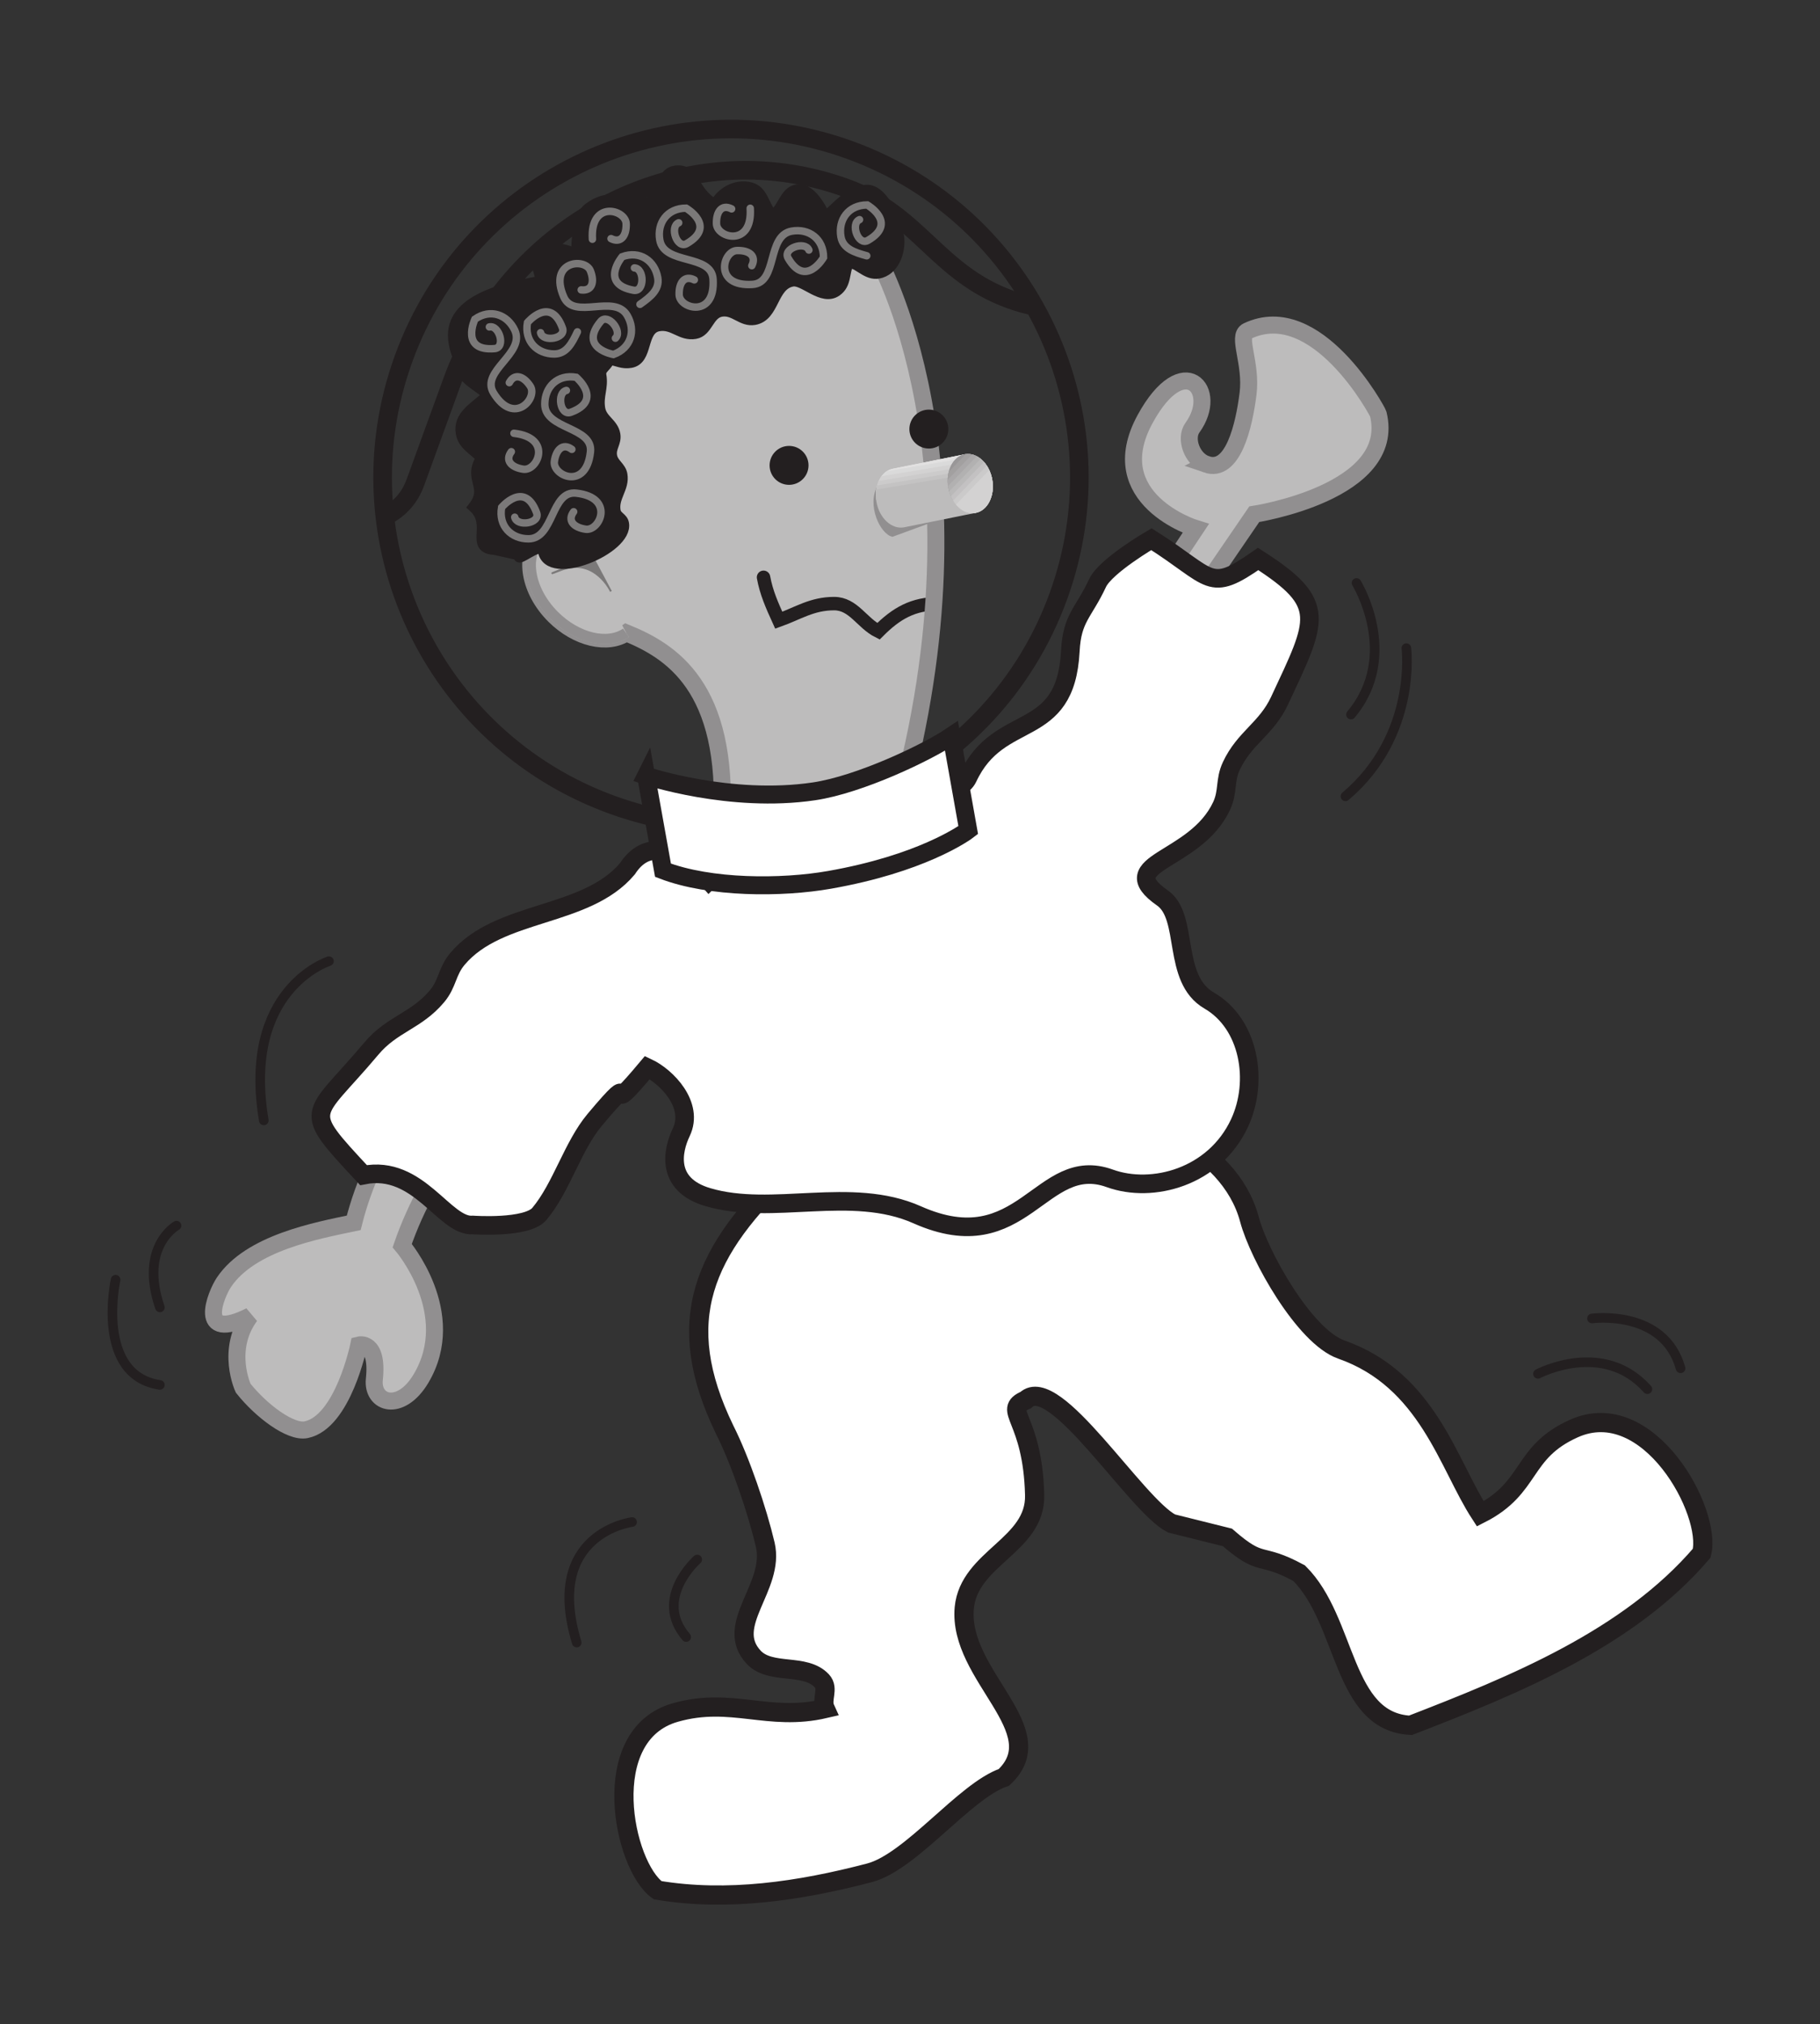 <?xml version="1.0" encoding="UTF-8" standalone="no"?>
<!-- Created with Inkscape (http://www.inkscape.org/) -->
<svg
    xmlns:inkscape="http://www.inkscape.org/namespaces/inkscape"
    xmlns:rdf="http://www.w3.org/1999/02/22-rdf-syntax-ns#"
    xmlns="http://www.w3.org/2000/svg"
    xmlns:cc="http://creativecommons.org/ns#"
    xmlns:dc="http://purl.org/dc/elements/1.1/"
    xmlns:sodipodi="http://sodipodi.sourceforge.net/DTD/sodipodi-0.dtd"
    xmlns:svg="http://www.w3.org/2000/svg"
    xmlns:ns1="http://sozi.baierouge.fr"
    xmlns:xlink="http://www.w3.org/1999/xlink"
    id="svg8120"
    sodipodi:docname="New document 6"
    viewBox="0 0 386.65 430.02"
    version="1.1"
    inkscape:version="0.47pre4 r22446"
  >
  <rect x="0" y="0" width="386.65" height="430.02" fill="#333333" stroke="none"/>
  <defs
      id="defs8122"
    >
    <clipPath
        id="clipPath1030-9"
        clipPathUnits="userSpaceOnUse"
      >
      <path
          id="path1032-7"
          d="m236.95 299.6c-0.119 0.676 0.194 1.295 0.7 1.384 0.505 0.089 1.012-0.386 1.131-1.061s-0.194-1.294-0.7-1.383c-0.505-0.09-1.012 0.385-1.131 1.06"
      />
    </clipPath
    >
    <clipPath
        id="clipPath1008-2"
        clipPathUnits="userSpaceOnUse"
      >
      <path
          id="path1010-2"
          clip-rule="evenodd"
          d="m72.5 499.91h227.51v-336.13h-227.51v336.13z"
      />
    </clipPath
    >
    <clipPath
        id="clipPath1014-16"
        clipPathUnits="userSpaceOnUse"
      >
      <path
          id="path1016-3"
          d="m0 792h612v-792h-612v792z"
      />
    </clipPath
    >
    <clipPath
        id="clipPath1020-0"
        clipPathUnits="userSpaceOnUse"
      >
      <path
          id="path1022-2"
          d="m0.06 792h612v-792h-612v792z"
      />
    </clipPath
    >
    <clipPath
        id="clipPath986-15"
        clipPathUnits="userSpaceOnUse"
      >
      <path
          id="path988-65"
          d="m238.08 298.54-2.98-0.601c-0.506-0.089-1.02 0.385-1.139 1.06s0.194 1.294 0.699 1.383l3.006 0.605 0.414-2.447"
      />
    </clipPath
    >
    <clipPath
        id="clipPath956-0"
        clipPathUnits="userSpaceOnUse"
      >
      <path
          id="path958-0"
          clip-rule="evenodd"
          d="m72.5 499.91h227.51v-336.13h-227.51v336.13z"
      />
    </clipPath
    >
    <clipPath
        id="clipPath962-3"
        clipPathUnits="userSpaceOnUse"
      >
      <path
          id="path964-4"
          d="m0 792h612v-792h-612v792z"
      />
    </clipPath
    >
    <clipPath
        id="clipPath968-6"
        clipPathUnits="userSpaceOnUse"
      >
      <path
          id="path970-6"
          d="m0.06 792h612v-792h-612v792z"
      />
    </clipPath
    >
    <clipPath
        id="clipPath946-0"
        clipPathUnits="userSpaceOnUse"
      >
      <path
          id="path948-2"
          d="m234.86 286.29-7.339-0.604c0.308 5.637-2.127 7.105-3.977 7.862-0.764-0.522-2.046-0.231-2.998 0.72-1.036 1.036-1.288 2.463-0.564 3.187 0.326 0.326 0.793 0.454 1.303 0.403l0.167 8.791 12.503 2.601s4.916-8.48 0.905-22.96"
      />
    </clipPath
    >
    <clipPath
        id="clipPath922-5"
        clipPathUnits="userSpaceOnUse"
      >
      <path
          id="path924-8"
          clip-rule="evenodd"
          d="m72.5 499.91h227.51v-336.13h-227.51v336.13z"
      />
    </clipPath
    >
    <clipPath
        id="clipPath928-9"
        clipPathUnits="userSpaceOnUse"
      >
      <path
          id="path930-5"
          d="m0 792h612v-792h-612v792z"
      />
    </clipPath
    >
    <clipPath
        id="clipPath934-0"
        clipPathUnits="userSpaceOnUse"
      >
      <path
          id="path936-6"
          d="m0.06 792h612v-792h-612v792z"
      />
    </clipPath
    >
    <clipPath
        id="clipPath912-0"
        clipPathUnits="userSpaceOnUse"
      >
      <path
          id="path914-83"
          d="m241.53 295.06c2.739 7.525-1.142 15.844-8.667 18.583-7.525 2.738-15.845-1.142-18.583-8.666-2.739-7.525 1.141-15.844 8.666-18.583 7.526-2.738 15.846 1.142 18.584 8.666"
      />
    </clipPath
    >
  </defs
  >
  <sodipodi:namedview
      id="base"
      bordercolor="#666666"
      inkscape:pageshadow="2"
      inkscape:window-y="25"
      pagecolor="#ffffff"
      inkscape:window-height="716"
      inkscape:window-maximized="1"
      inkscape:zoom="0.35"
      inkscape:window-x="0"
      showgrid="false"
      borderopacity="1.0"
      inkscape:current-layer="layer1"
      inkscape:cx="308.185"
      inkscape:cy="232.15421"
      inkscape:window-width="1024"
      inkscape:pageopacity="0.0"
      inkscape:document-units="px"
  />
  <g
      id="layer1"
      inkscape:label="Layer 1"
      inkscape:groupmode="layer"
      transform="translate(-66.815 -334.49)"
    >
    <path
        id="path900"
        style="stroke:#231f20;stroke-miterlimit:3.864;stroke-width:4.082;fill:#ffffff"
        d="m273.57 578.48c-3.695 1.556-7.976 2.664-13.12 2.807-9.742 0.311-18.295-5.506-25.505 1.22-18.948 17.667-25.378 32.583-14.182 55.685 3.337 6.603 6.925 17.218 8.619 24.413 2.118 8.997-8.869 17.05-2.46 23.923 3.598 3.853 10.895 1.169 14.493 5.027 1.562 1.679-0.204 3.909 0.699 5.884-12.099 2.822-19.912-2.546-31.823 0.837-16.784 4.761-11.064 32.583-3.766 37.748 14.768 2.47 30.124 0.209 45.015-3.695 8.859-2.327 20.249-17.437 28.552-20.275 10.732-10.002-9.737-21.607-8.425-36.002 1.026-10.666 15.228-13.253 14.952-23.969-0.393-16.56-6.976-17.943-1.888-20.178 6.129-5.864 23.413 22.362 30.971 26.215l11.87 2.96c7.614 6.624 6.588 2.909 15.233 7.598 10.257 10.181 9.007 31.553 23.663 32.318 21.938-8.481 46.341-18.387 61.855-36.548 2.271-8.65-11.232-33.64-27.149-26.495-11.298 5.067-8.803 12.508-19.887 18.121-6.787-10.405-11.125-28.455-29.516-34.9-7.793-2.73-17.458-19.892-19.525-27.674-4.22-15.871-25.056-24.541-39.631-22.796-17.948 2.159-8.711-1.827-19.045 7.777z"
    />
    <path
        id="path902"
        style="fill-rule:evenodd;stroke:#918f90;stroke-miterlimit:3.864;stroke-width:3.613;fill:#bdbcbc"
        d="m323.11 433.13c5.664 1.954 8.007-8.277 8.849-15.024 0.811-6.491-2.419-12.212-0.143-13.294 14.707-6.971 27.664 17.08 27.792 17.59 4.144 16.702-26.332 21.326-26.332 21.326-37.304 54.649-19.106 27.108-19.106 27.108l-3.419 16.003s-31.394 21.765 10.079-40.085c0 0-20.065-6.17-10.732-23.27 8.109-14.845 15.855-6.149 10.048 1.852-1.659 2.286-0.112 6.731 2.965 7.793z"
    />
    <path
        id="path904"
        style="stroke:#918f90;stroke-miterlimit:3.864;stroke-width:3.613;fill:#bdbcbc"
        d="m200.39 543.43s-36.293 21.346-48.127 55.665c0 0 12.268 14.345 3.991 28.241-4.322 7.257-10.472 5.384-9.91 0.133 0.893-8.338-3.307-7.262-3.307-7.262s-3.342 16.401-11.196 17.999c-3.312 0.674-9.543-4.021-13.365-8.828 0 0-3.817-8.15 1.49-15.35-11.696 5.864-7.206-4.71-5.593-7.124 5.639-8.415 19.688-10.987 27.587-12.651 8.803-35.222 49.664-67.3 49.664-67.3l8.767 16.478z"
    />
    <path
        id="path906"
        style="fill-rule:evenodd;stroke:#231f20;stroke-miterlimit:3.864;stroke-width:3.95;fill:#ffffff"
        d="m217.43 521.51 44.53-19.897-0.806 5.516c0.363-4.322 9.38-3.363 11.278-7.435 6.7-14.365 20.78-7.532 21.77-26.934 0.363-7.058 2.807-8.027 5.792-14.432 1.694-3.628 11.431-9.303 11.431-9.303 13.069 8.257 12.079 11.64 22.673 4.205 14.876 9.522 12.615 12.824 4.557 30.098-2.807 6.017-7.45 7.869-10.252 13.886-1.449 3.103-0.623 5.379-2.067 8.486-5.613 12.033-23.439 11.931-12.559 19.545 5.741 4.026 1.903 17.106 9.89 21.77 8.563 4.94 10.63 17.146 6.466 26.072-5.348 11.467-18.499 14.993-27.542 11.722-14.707-5.328-18.381 17.764-40.917 7.741-14.054-6.256-30.767 0.327-44.52-3.766-8.915-2.648-7.532-9.757-5.603-13.794 2.745-5.741-3.042-11.768-7.211-13.717-10.538 12.564-0.633-1.475-11.171 11.089-4.7 5.598-7.063 14.391-11.763 19.994-2.659 3.169-14.115 2.353-14.115 2.353-6.027 0.505-11.487-12.942-23.25-10.589-13.539-14.544-11.028-11.758 1.648-26.863 4.414-5.266 9.553-5.869 13.967-11.135 2.276-2.715 2.062-5.21 4.338-7.93 8.834-10.523 27.286-8.645 36.12-19.167 6.547-10.033 17.315 2.485 17.315 2.485z"
    />
    <g
        id="g908"
        transform="matrix(5.103 0 0 -5.103 -940.89 1966.9)"
      >
      <g
          id="g910"
          clip-path="url(#clipPath912-0)"
        >
        <path
            id="path916"
            style="stroke:#231f20;stroke-miterlimit:3.864;stroke-width:0.774;fill:none"
            d="m243.39 307.66c-1.218-0.775-2.471-0.74-3.877-0.228-3.02 1.099-3.776 3.529-6.796 4.628-6.701 2.439-13.977-1.331-16.416-8.033-0.602-1.655-0.934-2.565-1.536-4.22-0.708-1.944-3.021-1.992-5.101-1.657"
        />
      </g
      >
    </g
    >
    <g
        id="g918"
        transform="matrix(5.103 0 0 -5.103 -940.89 1966.9)"
      >
      <g
          id="g920"
          clip-path="url(#clipPath922-5)"
        >
        <g
            id="g926"
            clip-path="url(#clipPath928-9)"
          >
          <g
              id="g932"
              clip-path="url(#clipPath934-0)"
            >
            <path
                id="path938"
                style="stroke:#231f20;stroke-miterlimit:3.864;stroke-width:0.774;fill:none"
                d="m241.53 295.06c2.739 7.525-1.142 15.844-8.667 18.583-7.525 2.738-15.845-1.142-18.583-8.666-2.739-7.525 1.141-15.844 8.666-18.583 7.526-2.738 15.846 1.142 18.584 8.666z"
            />
            <path
                id="path940"
                style="fill:#bdbcbc"
                d="m234.86 286.29-7.339-0.604c0.308 5.637-2.127 7.105-3.977 7.862-0.764-0.522-2.046-0.231-2.998 0.72-1.036 1.036-1.288 2.463-0.564 3.187 0.326 0.326 0.793 0.454 1.303 0.403l0.167 8.791 12.503 2.601s4.916-8.48 0.905-22.96"
            />
          </g
          >
        </g
        >
      </g
      >
    </g
    >
    <g
        id="g942"
        transform="matrix(5.103 0 0 -5.103 -940.89 1966.9)"
      >
      <g
          id="g944"
          clip-path="url(#clipPath946-0)"
        >
        <path
            id="path950"
            style="stroke:#231f20;stroke-linecap:round;stroke-miterlimit:3.864;stroke-width:.56;fill:none"
            d="m229.26 295.86c0.116-0.634 0.346-1.153 0.634-1.787 0.807 0.289 1.383 0.692 2.305 0.692 0.807 0 1.152-0.807 1.844-1.152 0.749 0.749 1.44 1.152 2.535 1.152"
        />
      </g
      >
    </g
    >
    <g
        id="g952"
        transform="matrix(5.103 0 0 -5.103 -940.89 1966.9)"
      >
      <g
          id="g954"
          clip-path="url(#clipPath956-0)"
        >
        <g
            id="g960"
            clip-path="url(#clipPath962-3)"
          >
          <g
              id="g966"
              clip-path="url(#clipPath968-6)"
            >
            <path
                id="path972"
                style="stroke:#918f90;stroke-miterlimit:3.864;stroke-width:.708;fill:none"
                d="m234.86 286.29-7.339-0.604c0.308 5.637-2.127 7.105-3.977 7.862-0.764-0.522-2.046-0.231-2.998 0.72-1.036 1.036-1.288 2.463-0.564 3.187 0.326 0.326 0.793 0.454 1.303 0.403l0.167 8.791 12.503 2.601s4.916-8.48 0.905-22.96z"
            />
            <path
                id="path974"
                style="stroke:#231f20;stroke-miterlimit:3.864;stroke-width:.426;fill:#231f20"
                d="m236.74 302.03c0 0.331-0.267 0.598-0.597 0.598s-0.598-0.268-0.598-0.598 0.268-0.597 0.598-0.597 0.597 0.267 0.597 0.597z"
            />
            <path
                id="path976"
                style="stroke:#231f20;stroke-miterlimit:3.864;stroke-width:.426;fill:#231f20"
                d="m230.92 300.52c0 0.33-0.267 0.597-0.598 0.597-0.33 0-0.597-0.268-0.597-0.598s0.267-0.597 0.597-0.597 0.598 0.268 0.598 0.598z"
            />
            <path
                id="path978"
                style="fill:#918f90"
                d="m237.01 298.42-2.379-0.873c-0.506 0.09-1.095 1.317-0.616 2.144l2.995-1.271"
            />
            <path
                id="path980"
                style="fill:#bdbcbc"
                d="m238.08 298.54-2.98-0.601c-0.506-0.089-1.02 0.385-1.139 1.06s0.194 1.294 0.699 1.383l3.006 0.605 0.414-2.447"
            />
          </g
          >
        </g
        >
      </g
      >
    </g
    >
    <g
        id="g982"
        transform="matrix(5.103 0 0 -5.103 -940.89 1966.9)"
      >
      <g
          id="g984"
          clip-path="url(#clipPath986-15)"
        >
        <path
            id="path990"
            style="fill:#e9e9e9"
            d="m233.68 300.5 4.205 0.698 0.08-0.423-4.206-0.698-0.079 0.423"
        />
        <path
            id="path992"
            style="fill:#e2e1e1"
            d="m233.71 300.34 4.206 0.698 0.079-0.423-4.205-0.698-0.08 0.423"
        />
        <path
            id="path994"
            style="fill:#dadada"
            d="m233.74 300.17 4.205 0.698 0.08-0.424-4.206-0.698-0.079 0.424"
        />
        <path
            id="path996"
            style="fill:#d3d2d2"
            d="m233.77 300 4.206 0.698 0.079-0.424-4.205-0.698-0.08 0.424"
        />
        <path
            id="path998"
            style="fill:#cccbcb"
            d="m233.8 299.83 4.205 0.698 0.079-0.424-4.205-0.698-0.079 0.424"
        />
        <path
            id="path1000"
            style="fill:#c4c3c3"
            d="m233.84 299.66 4.206 0.698 0.079-0.424-4.205-0.698-0.08 0.424"
        />
        <path
            id="path1002"
            style="fill:#bdbcbc"
            d="m233.87 299.5 4.205 0.699 0.079-0.424-4.205-0.698-0.079 0.423"
        />
      </g
      >
    </g
    >
    <g
        id="g1004"
        transform="matrix(5.103 0 0 -5.103 -940.89 1966.9)"
      >
      <g
          id="g1006"
          clip-path="url(#clipPath1008-2)"
        >
        <g
            id="g1012"
            clip-path="url(#clipPath1014-16)"
          >
          <g
              id="g1018"
              clip-path="url(#clipPath1020-0)"
            >
            <path
                id="path1024"
                style="fill:#ffffff"
                d="m236.95 299.6c-0.119 0.676 0.194 1.295 0.7 1.384 0.505 0.089 1.012-0.386 1.131-1.061s-0.194-1.294-0.7-1.383c-0.505-0.09-1.012 0.385-1.131 1.06"
            />
          </g
          >
        </g
        >
      </g
      >
    </g
    >
    <g
        id="g1026"
        transform="matrix(5.103 0 0 -5.103 -940.89 1966.9)"
      >
      <g
          id="g1028"
          clip-path="url(#clipPath1030-9)"
        >
        <path
            id="path1034"
            style="fill:#918f90"
            d="m238.68 300.8-1.868-1.923-0.816 0.912 1.798 1.867 0.886-0.856"
        />
        <path
            id="path1036"
            style="fill:#999798"
            d="m237.93 301.52 0.879-0.853-1.861-1.927-0.816 0.913 1.798 1.867"
        />
        <path
            id="path1038"
            style="fill:#a2a0a0"
            d="m238.06 301.38 0.871-0.849-1.853-1.93-0.816 0.913 1.798 1.866"
        />
        <path
            id="path1040"
            style="fill:#aaa8a9"
            d="m238.19 301.23 0.863-0.846-1.846-1.933-0.816 0.913 1.799 1.866"
        />
        <path
            id="path1042"
            style="fill:#b2b1b1"
            d="m238.32 301.09 0.856-0.842-1.838-1.937-0.816 0.913 1.798 1.866"
        />
        <path
            id="path1044"
            style="fill:#bab9b9"
            d="m238.45 300.95 0.847-0.839-1.829-1.94-0.816 0.912 1.798 1.867"
        />
        <path
            id="path1046"
            style="fill:#c3c1c2"
            d="m238.58 300.81 0.84-0.836-1.822-1.943-0.816 0.912 1.798 1.867"
        />
        <path
            id="path1048"
            style="fill:#cbcaca"
            d="m238.71 300.67 0.832-0.833-1.814-1.946-0.816 0.912 1.798 1.867"
        />
        <path
            id="path1050"
            style="fill:#d3d2d2"
            d="m239.67 299.69-1.807-1.949-0.816 0.912 1.798 1.867 0.825-0.83"
        />
      </g
      >
    </g
    >
    <path
        id="path1072"
        style="stroke:#a7a5a6;stroke-miterlimit:3.864;stroke-width:2.174;fill:none"
        d="m199.83 468.91c-3.894 2.664-10.405 1.174-15.263-3.679-5.287-5.287-6.573-12.569-2.878-16.264 1.664-1.664 4.047-2.317 6.649-2.057"
    />
    <path
        id="path1074"
        style="fill:#bdbcbc"
        d="m199.83 468.91c-3.894 2.664-10.405 1.174-15.263-3.679-5.287-5.287-6.573-12.569-2.878-16.264 1.664-1.664 4.047-2.317 6.649-2.057l11.492 22"
    />
    <path
        id="path1076"
        style="fill-rule:evenodd;stroke:#7b7979;stroke-miterlimit:3.864;stroke-width:.403;fill:#7b7979"
        d="m192.72 452.84 3.884 7.282s-3.404-7.282-10.441-4.613c-7.032 2.669 6.558-2.669 6.558-2.669z"
    />
    <path
        id="path1078"
        style="stroke:#918f90;stroke-miterlimit:3.864;stroke-width:2.174;fill:none"
        d="m199.8 468.92c-3.899 2.664-10.375 1.169-15.233-3.684-5.287-5.287-6.573-12.569-2.878-16.264 1.664-1.664 4.777-2.424 7.379-2.164"
    />
    <path
        id="path1080"
        style="stroke:#231f20;stroke-miterlimit:3.864;stroke-width:2.174;fill:#231f20"
        d="m199.36 445.69c-0.225-1.271-1.556-1.409-1.781-2.679-0.515-2.904 1.954-4.833 1.439-7.736-0.286-1.638-1.898-2.286-2.184-3.919-0.322-1.817 1-2.796 0.684-4.613-0.418-2.358-2.786-3.062-3.205-5.425-0.48-2.72 0.72-4.429 0.235-7.149-0.255-1.454 1.531-1.954 1.669-3.292 1.73 0.255 2.796 1.005 4.613 0.684 3.812-0.674 2.113-7.109 5.925-7.782 3.087-0.541 4.685 2.169 7.772 1.628 2.72-0.485 2.807-4.241 5.532-4.72 2.72-0.48 4.322 2.23 7.042 1.75 4.358-0.765 3.751-7.394 8.104-8.165 2.363-0.413 6.302 4.256 9.354 2.092 2.164-1.531 1.536-4.011 2.638-6.261 2.582 0.852 4.108 3.2 6.777 2.358 3.24-1.026 4.251-5.297 3.802-7.838-0.638-3.628-3.613-10.4-7.241-9.762-3.812 0.674-5.455 3.225-8.405 5.619 0 0-2.398-5.746-5.506-5.766-3.052-0.02-3.266 3.756-5.583 5.476-2.021-1.888-1.924-5.134-4.782-5.894-3.143-0.837-6.282 1.107-7.532 3.572-4.751-2.531-4.179-7.736-8.441-7.119-3.557 0.515-2.669 6.088-6.297 6.726-4.358 0.765-7.139-2.511-12.151 1.204-2.368 1.761-2.557 6.665-2.592 9.665 0 0-6.093-2.613-7.874-0.112-1.347 1.888 0.092 3.73 0.296 5.94-8.711 1.536-20.004 4.389-18.468 13.1 0.48 2.72 0.735 2 1.214 4.726 0.577 3.266 3.736 4.205 5.996 6.43-2.73 2.536-6.353 4.297-5.68 8.109 0.449 2.541 2.669 3.46 4.292 5.236-2.924 4.628 1.669 6.068-1.684 10.4 4.215 3.746-0.924 8.772 4.562 9.114l5.18 1.143c-0.765 2.006 4.7-3.072 5.083-0.893 1.184 6.716 18.157-0.398 17.197-5.843z"
    />
    <path
        id="path1082"
        style="stroke:#7b7979;stroke-linecap:round;stroke-miterlimit:3.864;stroke-width:1.582;fill:none"
        d="m238.66 387.61c-0.816-1.98-5.629-0.378-4.414 1.72 3.73 6.425 7.527-0.143 7.527-0.143 0-4.011-3.164-6.231-6.772-5.593-5.379 0.949-2.873 10.982-8.328 11.319-8.308 0.521-6.348-7.109-3.297-7.2 2.592-0.087 4.21 1.143 3.159 3.215m-15.534-9.109c-1.98 0.822-0.378 5.634 1.72 4.414 6.425-3.725-0.148-7.522-0.148-7.522-4.011 0-6.226 3.164-5.588 6.767 0.949 5.379 10.982 2.878 11.319 8.328 0.521 8.308-7.109 6.348-7.206 3.302-0.082-2.592 1.148-4.215 3.22-3.164m11.88-15.212c0.521 8.308-7.073 6.343-7.17 3.292-0.082-2.592 1.143-4.21 3.215-3.159m27.174 2.286c-1.98 0.822-0.311 5.619 1.786 4.404 6.425-3.73-0.143-7.527-0.143-7.527-4.011 0-6.226 3.164-5.593 6.767 0.449 2.557 2.95 3.332 5.486 4.032m-63.809 28.603c-2.092 0.464-1.352 5.481 0.929 4.644 6.971-2.552 1.158-7.435 1.158-7.435-3.95-0.694-6.68 2.036-6.68 5.695 0 5.46 10.313 4.741 9.701 10.171-0.929 8.272-8.104 5.016-7.665 1.995 0.367-2.567 1.857-3.95 3.715-2.552m-12.135 14.411c0.464 2.092 5.486 1.352 4.649-0.929-2.557-6.971-7.435-1.158-7.435-1.158-0.699 3.95 2.036 6.68 5.695 6.68 5.46 0 4.741-10.313 10.165-9.701 8.272 0.929 5.021 8.099 2 7.665-2.567-0.367-3.95-1.857-2.557-3.715m-12.686-16.667c8.272 0.929 5.021 8.068 2 7.634-2.567-0.372-3.95-1.857-2.557-3.72m6.216-25.281c0.464 2.087 5.481 1.281 4.649-1-2.557-6.971-7.435-1.158-7.435-1.158-0.699 3.95 2.031 6.68 5.695 6.68 2.592 0 3.792-2.327 4.914-4.705m-18.703-1.041c2.092-0.464 3.537 4.399 1.118 4.603-7.394 0.628-4.195-6.246-4.195-6.246 3.286-2.301 6.915-0.98 8.466 2.337 2.307 4.95-7.348 8.655-4.501 13.314 4.343 7.104 9.466 1.123 7.798-1.429-1.419-2.169-3.353-2.791-4.45-0.745m22.54-9.441c1.577-1.449-1.577-5.425-3.128-3.562-4.761 5.7 2.71 7.022 2.71 7.022 3.771-1.373 4.771-5.103 2.939-8.272-2.73-4.731-11.303 1.051-13.488-3.955-3.332-7.629 4.511-8.4 5.644-5.567 0.959 2.409 0.363 4.353-1.944 4.072m11.308-4.669c2.138 0.092 2.21 5.175-0.174 4.746-7.313-1.306-2.439-7.119-2.439-7.119 3.771-1.373 6.935 0.842 7.568 4.45 0.454 2.552-1.628 4.139-3.776 5.659m-10.104-13.829c-0.521-8.313 7.078-6.348 7.17-3.297 0.087 2.592-1.143 4.215-3.215 3.164"
    />
    <path
        id="path1084"
        style="stroke:#231f20;stroke-miterlimit:3.864;stroke-width:3.817;fill:#ffffff"
        d="m204.07 499.28s17.825 5.965 35.686 3.312c9.665-1.434 23.964-8.231 29.195-11.763l3.557 20.004s-2.49 1.934-7.91 4.312c-4.833 2.123-11.916 4.552-21.53 6.246-10.206 1.801-25.398 1.801-35.405-2.041l-3.593-20.071z"
    />
    <path
        id="path1086"
        style="stroke:#231f20;stroke-linecap:round;stroke-miterlimit:3.864;stroke-width:2.041;fill:none"
        d="m355 458.33s9.41 15.289-1.174 27.955m11.763-14.115s2.353 18.55-12.942 31.486m-215.95 35.012s-18.545 5.879-13.84 33.834m-18.545 22.347s-7.961 4.435-3.531 17.371m-9.41-5.879s-4.429 20.264 9.41 22.347m292.77-2.353s13.84-7.328 23.25 3.256m-11.78-15.02s15.289-2.082 18.82 10.584m-208.9 40.621s-9.41 8.236-2.353 16.468m-11.492-24.429s-18.815 2.353-11.763 25.602"
    />
  </g
  >
</svg
>
